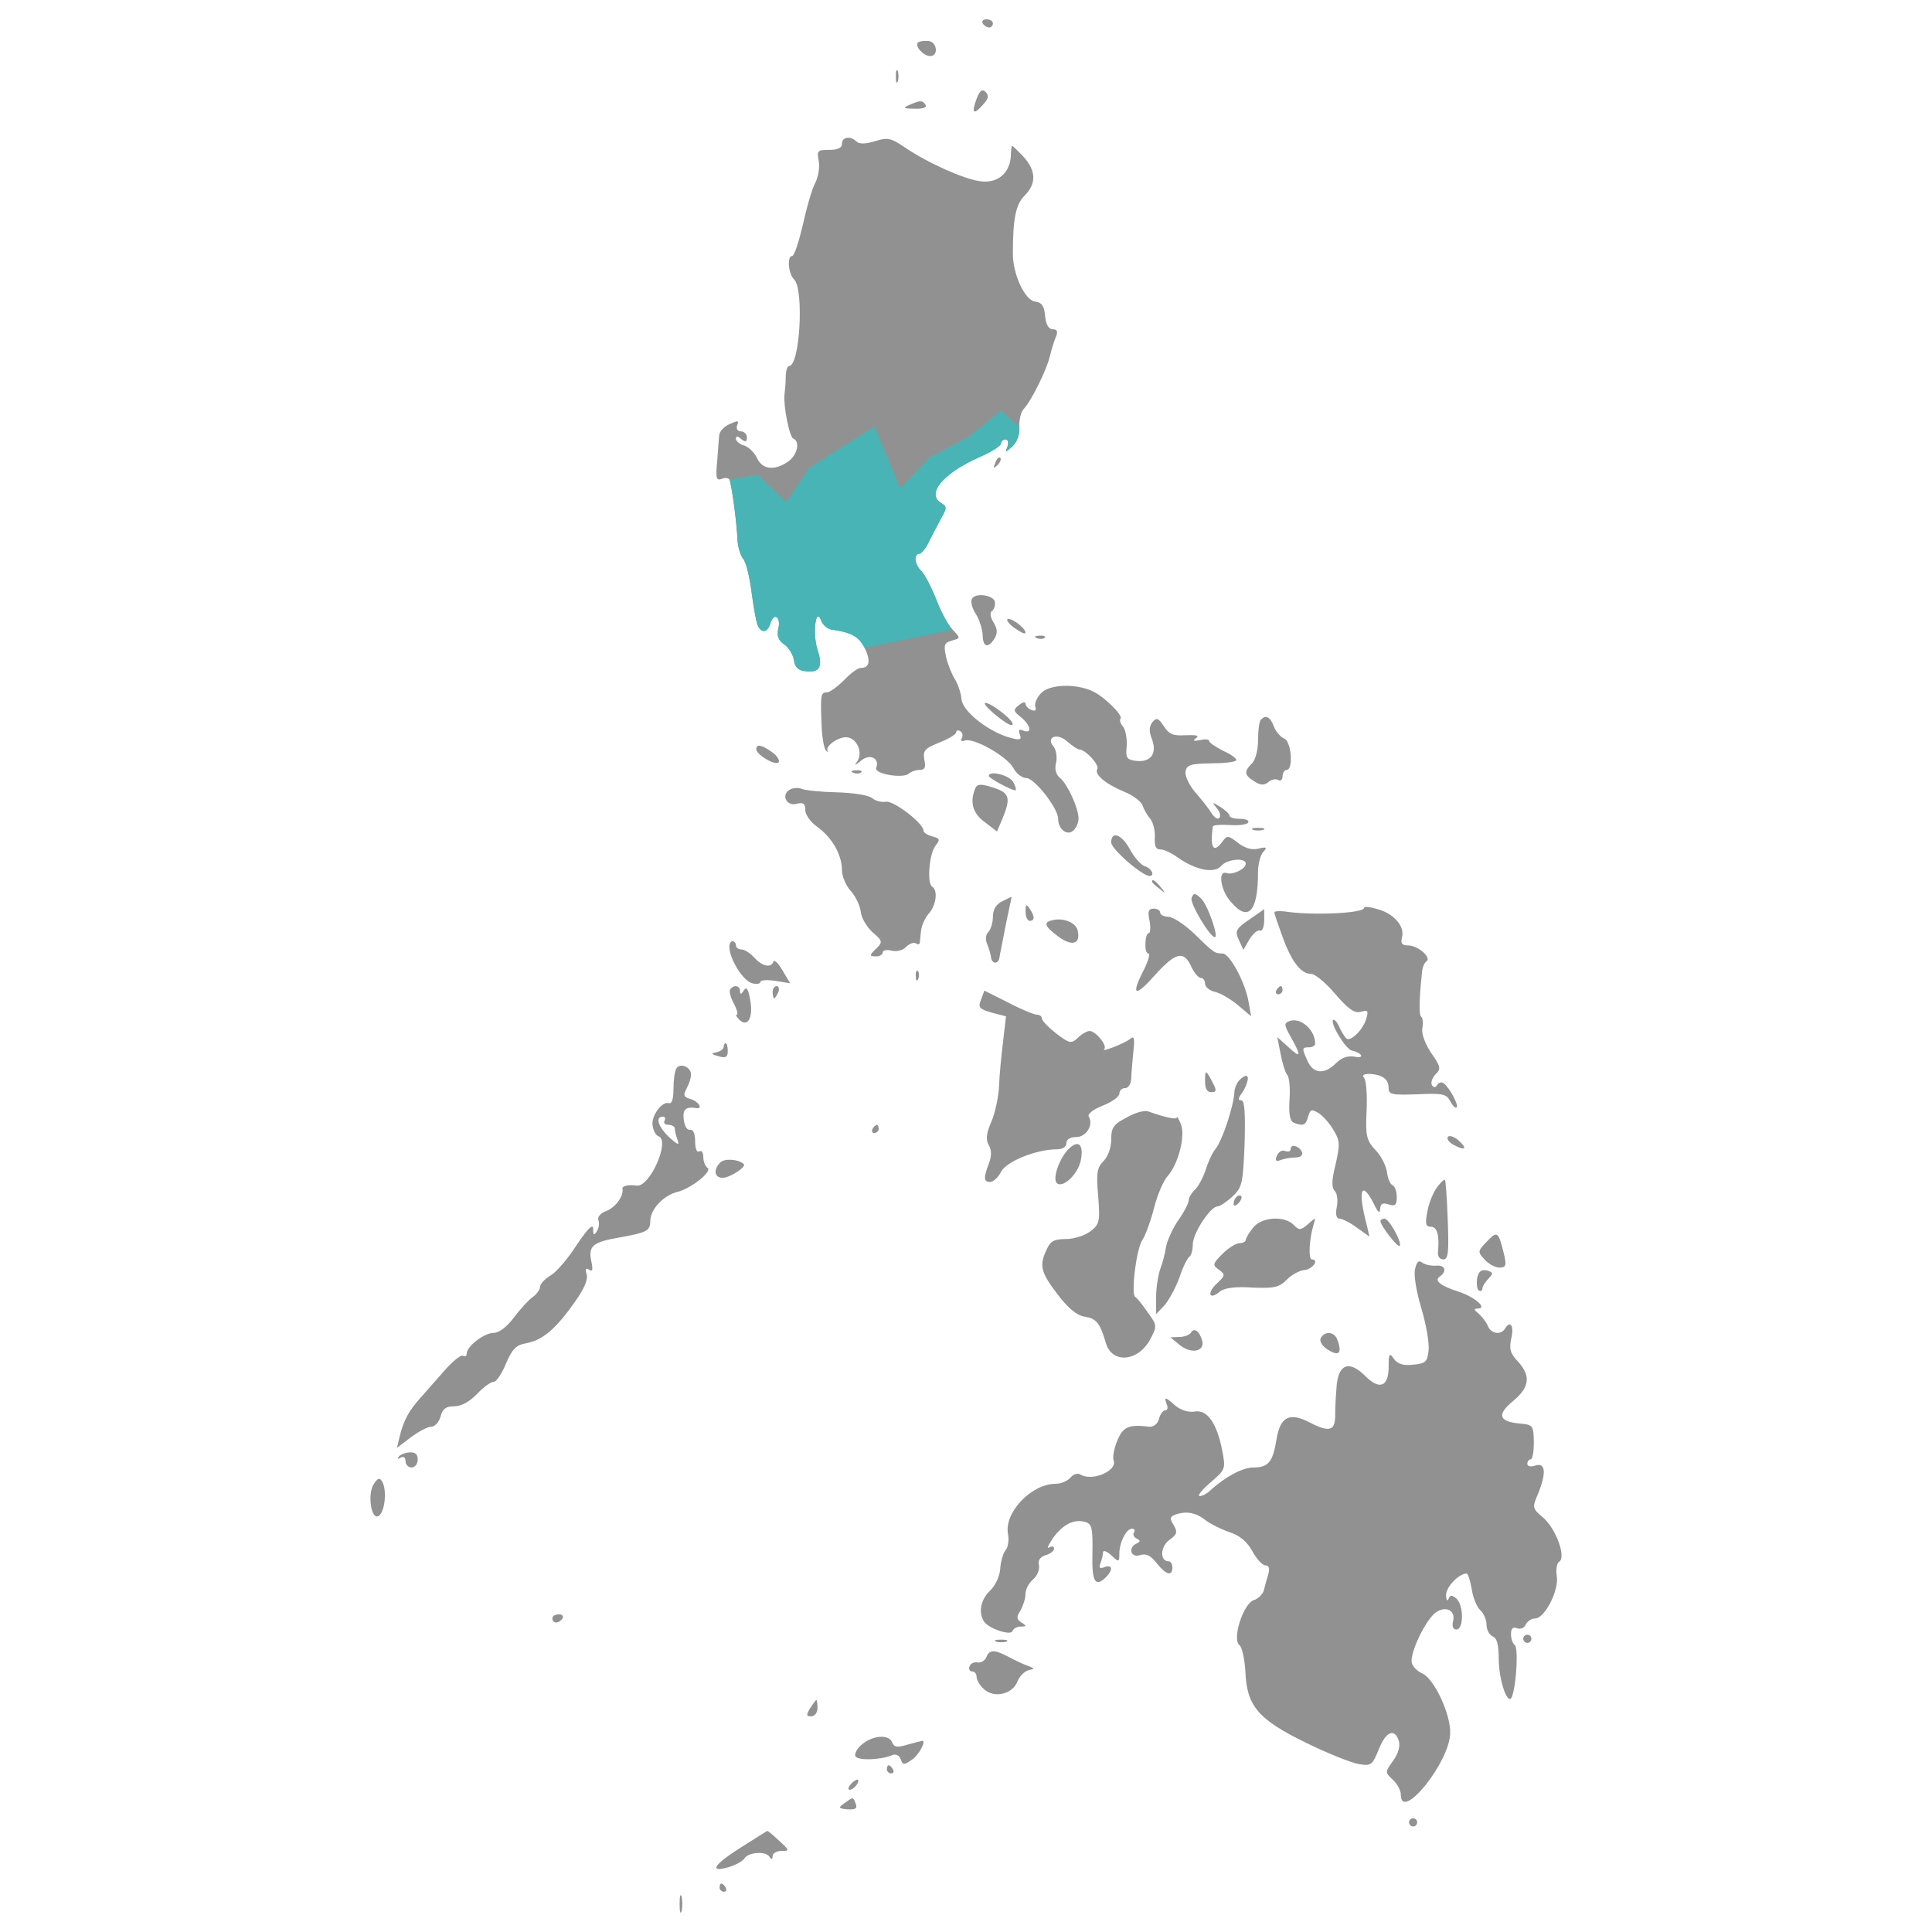 <svg xmlns="http://www.w3.org/2000/svg" width="7858" height="7858" viewBox="0 0 7858 7858" fill="none"><path d="M3996.97 95.161C4001.92 103.49 4013.55 111.741 4023.53 111.741C4031.86 111.741 4038.46 103.412 4038.46 95.161C4038.46 85.181 4026.83 78.58 4011.9 78.58C3998.62 78.58 3992.02 85.181 3996.97 95.161Z" fill="#919191"></path><path d="M3733.18 173.19C3719.9 188.12 3756.44 227.96 3782.92 227.96C3819.38 227.96 3811.13 168.24 3774.59 166.589C3758.09 164.861 3738.13 168.161 3733.18 173.19Z" fill="#919191"></path><path d="M3643.6 310.862C3643.6 334.122 3646.9 342.373 3651.93 330.743C3655.23 320.763 3655.23 300.882 3651.93 289.253C3646.9 279.352 3643.6 287.681 3643.6 310.862Z" fill="#919191"></path><path d="M3972.06 402.094C3950.53 460.165 3958.78 470.144 3996.97 427.004C4020.23 402.094 4023.53 388.814 4008.6 373.884C3995.32 360.604 3985.34 367.283 3972.06 402.094Z" fill="#919191"></path><path d="M3698.29 427.004C3670.08 438.634 3675.03 441.934 3719.82 441.934C3752.98 443.584 3771.29 436.983 3764.61 427.004C3753.06 407.123 3743.16 407.123 3698.29 427.004Z" fill="#919191"></path><path d="M3424.6 584.635C3424.6 601.215 3408.02 609.545 3373.13 609.545C3325.03 609.545 3321.66 612.845 3329.99 654.335C3334.94 679.245 3328.33 720.735 3315.05 745.567C3301.77 770.476 3280.24 846.778 3265.31 914.828C3248.73 984.528 3230.5 1040.95 3222.17 1040.95C3200.64 1040.95 3205.59 1113.95 3230.5 1137.21C3270.34 1178.7 3253.76 1488.93 3208.97 1488.93C3202.37 1488.93 3195.69 1508.81 3195.69 1533.72C3195.69 1560.28 3192.39 1591.79 3190.74 1605.07C3185.79 1649.87 3210.62 1779.29 3227.28 1784.24C3255.49 1795.87 3242.21 1852.29 3205.67 1877.2C3150.9 1915.39 3101.16 1910.36 3079.55 1863.92C3069.57 1842.31 3046.39 1819.13 3028.08 1812.45C3008.2 1807.5 2993.27 1794.22 2993.27 1784.24C2993.27 1772.61 2999.87 1772.61 3014.8 1785.89C3031.38 1799.17 3038.06 1797.52 3038.06 1779.29C3038.06 1766.01 3026.43 1754.38 3013.15 1754.38C2999.87 1754.38 2993.27 1744.4 2998.22 1729.47C3006.55 1709.59 3001.52 1709.59 2968.36 1724.52C2945.1 1734.5 2926.87 1754.38 2925.22 1769.31C2923.57 1784.24 2920.27 1832.33 2916.89 1877.12C2910.29 1943.52 2913.59 1955.07 2933.47 1948.47C2948.4 1941.79 2961.68 1943.52 2966.63 1950.12C2974.96 1963.4 2996.49 2124.33 2999.79 2195.68C3001.44 2225.54 3011.42 2258.7 3023.05 2273.63C3034.68 2286.91 3049.61 2349.93 3057.86 2414.68C3066.19 2479.43 3077.74 2539.16 3084.42 2549.06C3101 2577.27 3122.61 2570.67 3134.16 2534.13C3149.09 2487.69 3177.3 2510.87 3165.67 2557.39C3159.07 2585.6 3165.67 2603.83 3188.93 2620.41C3207.16 2632.04 3225.47 2661.9 3228.77 2683.43C3232.07 2711.64 3245.35 2726.57 3273.56 2729.87C3333.29 2738.12 3348.22 2713.29 3325.03 2641.94C3303.5 2577.27 3318.43 2464.43 3339.96 2524.15C3346.57 2542.38 3366.52 2558.96 3383.1 2560.69C3464.44 2572.32 3492.65 2588.9 3515.83 2633.69C3542.39 2686.81 3537.36 2716.67 3500.9 2716.67C3489.27 2716.67 3459.41 2738.2 3432.85 2766.41C3406.29 2792.97 3374.78 2816.15 3363.15 2816.15C3338.24 2816.15 3336.59 2826.13 3341.61 2948.87C3343.27 2998.69 3351.59 3045.13 3359.85 3053.38C3368.18 3060.06 3371.48 3060.06 3366.45 3055.03C3354.82 3036.8 3404.64 2998.61 3441.1 2998.61C3484.24 2998.61 3512.45 3061.63 3485.89 3098.17C3472.61 3114.75 3479.21 3113.1 3500.82 3094.87C3537.28 3063.36 3578.77 3083.24 3563.84 3123.08C3553.86 3147.99 3673.38 3167.87 3696.56 3146.34C3706.54 3138.01 3724.77 3131.41 3741.35 3131.41C3761.23 3131.41 3766.26 3121.43 3759.58 3089.92C3752.9 3053.38 3761.23 3043.48 3820.95 3020.22C3857.49 3005.29 3889 2987.06 3889 2978.73C3889 2970.4 3897.33 2968.75 3905.58 2973.78C3915.56 2980.38 3917.21 2992.01 3912.18 3001.99C3905.58 3011.97 3910.53 3016.92 3923.81 3011.97C3958.7 2998.69 4096.38 3076.72 4121.29 3123.16C4132.92 3146.42 4157.82 3164.65 4174.41 3164.65C4207.57 3164.65 4303.83 3287.39 4303.83 3330.53C4303.83 3373.67 4342.02 3401.89 4366.85 3376.98C4378.48 3365.35 4386.73 3343.81 4386.73 3328.88C4386.73 3287.39 4341.94 3189.48 4312.08 3164.65C4293.85 3149.72 4288.82 3128.11 4295.5 3101.63C4300.45 3080.02 4295.5 3050.16 4285.52 3036.88C4250.71 2997.04 4302.1 2978.81 4341.94 3017C4361.82 3033.58 4383.43 3048.51 4390.03 3048.51C4414.94 3048.51 4473.01 3111.53 4463.03 3128.11C4449.75 3149.72 4497.84 3189.48 4574.22 3220.99C4607.38 3234.27 4640.62 3259.18 4647.22 3275.76C4652.17 3292.34 4667.1 3317.25 4678.73 3330.53C4690.36 3345.46 4698.61 3378.63 4696.96 3405.19C4695.31 3440 4700.26 3454.93 4718.49 3454.93C4731.77 3453.28 4766.58 3469.86 4793.14 3489.74C4864.5 3539.48 4940.8 3554.41 4967.36 3521.25C4990.62 3494.69 5066.92 3486.44 5066.92 3513C5066.92 3534.53 5013.8 3559.44 4988.97 3551.19C4952.43 3537.91 4964.06 3620.89 5005.55 3667.33C5076.9 3751.96 5116.74 3708.82 5116.74 3547.89C5116.74 3514.73 5126.72 3476.54 5138.35 3464.91C5154.93 3446.68 5151.63 3443.3 5118.47 3451.63C5091.91 3458.31 5063.7 3449.98 5035.49 3428.37C4997.3 3398.51 4990.69 3396.86 4974.11 3420.04C4935.92 3473.16 4920.99 3451.55 4932.62 3361.97C4934.27 3355.37 4964.13 3353.64 5000.67 3355.37C5037.21 3358.67 5072.02 3353.72 5076.98 3345.39C5081.93 3337.06 5067 3330.46 5043.81 3330.46C5020.56 3330.46 5000.67 3325.51 5000.67 3317.18C5000.67 3310.5 4984.09 3295.57 4964.13 3282.36C4929.32 3260.76 4927.59 3260.76 4949.2 3287.32C4962.48 3302.25 4965.78 3320.48 4959.18 3327.16C4952.5 3333.83 4939.3 3325.51 4927.67 3307.27C4917.69 3290.69 4887.83 3252.5 4863 3224.29C4838.17 3196.08 4819.86 3157.89 4821.51 3139.66C4826.46 3111.45 4839.74 3106.5 4921.07 3104.85C4974.19 3104.85 5022.28 3099.9 5027.23 3093.22C5033.91 3088.27 5010.65 3069.96 4977.49 3055.03C4944.33 3038.45 4917.77 3020.22 4917.77 3013.54C4917.77 3006.86 4901.19 3005.21 4881.23 3010.24C4854.67 3015.19 4849.72 3013.54 4864.65 3001.91C4879.58 2991.93 4866.3 2988.63 4823.16 2990.28C4771.77 2993.58 4755.11 2986.98 4733.58 2953.74C4712.05 2920.58 4703.72 2917.28 4687.14 2937.16C4673.86 2955.39 4672.21 2973.7 4685.49 3006.86C4707.1 3064.93 4680.54 3101.47 4620.82 3094.79C4582.63 3089.84 4577.68 3083.16 4582.63 3033.42C4584.28 3003.56 4577.68 2967.02 4567.7 2955.47C4556.07 2942.19 4552.77 2927.26 4557.72 2922.31C4567.7 2910.68 4498 2839.33 4449.91 2814.5C4383.51 2779.69 4272.39 2781.34 4235.86 2817.8C4217.62 2836.03 4205.99 2862.59 4210.95 2874.22C4215.97 2889.15 4210.95 2894.1 4194.36 2887.5C4182.74 2882.55 4171.11 2870.92 4171.11 2862.59C4171.11 2852.61 4159.48 2855.99 4144.55 2867.54C4119.64 2887.42 4121.29 2892.45 4152.8 2917.28C4192.64 2950.44 4199.24 2985.33 4162.78 2972.05C4144.55 2963.72 4141.24 2968.75 4147.85 2986.98C4156.17 3010.24 4149.5 3011.89 4101.4 2998.61C4015.12 2972.05 3915.56 2892.45 3910.61 2844.28C3908.96 2821.02 3897.33 2784.56 3884.05 2762.95C3870.77 2741.34 3854.19 2699.93 3847.51 2670.07C3837.53 2621.9 3840.91 2613.65 3872.42 2605.32C3907.23 2595.34 3907.23 2595.34 3874.07 2560.53C3855.84 2542.3 3825.98 2485.88 3807.67 2437.79C3787.79 2388.05 3761.23 2336.58 3747.95 2323.3C3719.74 2296.74 3714.79 2251.95 3739.62 2251.95C3747.95 2251.95 3767.83 2227.04 3781.11 2197.18C3796.04 2168.96 3817.65 2125.82 3830.85 2102.56C3850.73 2067.75 3850.73 2059.42 3830.85 2047.79C3764.45 2011.25 3832.5 1926.7 3981.88 1860.3C4031.63 1838.77 4071.47 1813.86 4071.47 1803.88C4071.47 1795.55 4079.8 1787.3 4089.7 1787.3C4099.68 1787.3 4102.98 1798.93 4098.03 1815.51C4088.05 1842.07 4088.05 1842.07 4117.91 1815.51C4137.79 1797.28 4147.77 1767.42 4146.12 1735.83C4144.47 1707.62 4152.72 1676.11 4162.7 1664.48C4192.56 1634.62 4257.31 1505.2 4270.59 1447.13C4277.19 1418.92 4288.82 1384.11 4295.5 1367.53C4303.83 1347.65 4298.8 1339.32 4282.22 1339.32C4265.64 1339.32 4254.01 1321.09 4250.71 1284.55C4247.41 1244.71 4237.43 1229.78 4209.22 1226.48C4167.73 1219.8 4119.64 1115.29 4119.64 1032.38C4119.64 888.032 4131.27 831.612 4167.73 795.15C4215.9 747.06 4214.25 693.939 4162.78 637.519C4139.59 612.609 4117.99 592.728 4116.33 592.728C4114.68 592.728 4111.38 612.609 4111.38 635.869C4106.43 705.57 4056.61 747.06 3986.91 737.08C3920.51 728.751 3772.86 662.429 3679.98 599.329C3623.56 561.14 3610.28 557.839 3558.89 574.419C3520.7 586.049 3494.22 586.049 3484.24 576.07C3459.41 551.474 3424.6 556.425 3424.6 584.635Z" fill="#919191"></path><path d="M4048.44 1882.15C4038.46 1905.41 4040.11 1907.06 4056.77 1892.13C4068.4 1880.5 4073.35 1867.22 4068.4 1862.27C4063.37 1857.24 4053.39 1865.57 4048.44 1882.15Z" fill="#919191"></path><path d="M3952.18 2437.94C3947.23 2449.57 3955.48 2477.78 3970.41 2499.32C3983.69 2520.93 3995.32 2559.04 3996.97 2582.3C3996.97 2632.04 4018.5 2638.72 4045.06 2597.23C4058.34 2573.97 4056.69 2559.04 4041.76 2532.55C4028.48 2512.67 4025.18 2492.71 4033.43 2486.11C4041.76 2481.16 4048.36 2464.5 4046.71 2451.3C4046.79 2419.71 3962.16 2408.08 3952.18 2437.94Z" fill="#919191"></path><path d="M4121.44 2550.78C4144.7 2567.37 4164.58 2579 4169.53 2575.69C4179.51 2564.07 4124.74 2517.62 4101.48 2517.62C4089.93 2517.55 4098.18 2532.55 4121.44 2550.78Z" fill="#919191"></path><path d="M4217.63 2595.58C4229.26 2600.53 4244.19 2598.88 4249.14 2593.93C4255.82 2588.98 4245.84 2583.95 4227.53 2585.6C4209.37 2585.6 4204.35 2590.63 4217.63 2595.58Z" fill="#919191"></path><path d="M4005.3 2861.02C4005.3 2875.95 4094.88 2948.95 4113.11 2948.95C4131.34 2948.95 4104.78 2917.44 4055.04 2882.55C4026.83 2862.67 4005.3 2854.42 4005.3 2861.02Z" fill="#919191"></path><path d="M5128.52 2927.42C5121.85 2932.37 5116.89 2970.56 5116.89 3008.75C5116.89 3050.24 5106.92 3090.08 5091.98 3105.01C5058.82 3138.17 5060.47 3153.1 5101.96 3178.01C5126.87 3194.59 5141.8 3194.59 5158.39 3181.31C5171.67 3169.68 5189.9 3166.38 5199.88 3172.98C5208.2 3177.93 5216.46 3171.33 5216.46 3158.05C5216.46 3143.12 5224.79 3131.49 5233.04 3131.49C5261.25 3131.49 5252.92 3015.35 5223.06 3003.72C5209.78 2998.77 5189.9 2977.16 5181.57 2955.63C5166.71 2915.79 5148.48 2905.81 5128.52 2927.42Z" fill="#919191"></path><path d="M3076.09 3046.86C3076.09 3070.12 3155.7 3116.56 3167.33 3099.98C3172.28 3091.65 3159 3071.77 3139.11 3058.49C3097.7 3028.63 3076.09 3025.33 3076.09 3046.86Z" fill="#919191"></path><path d="M3471.04 3143.12C3482.67 3148.07 3497.6 3146.42 3502.55 3141.47C3509.15 3136.52 3499.25 3131.49 3480.94 3133.14C3462.71 3133.14 3457.76 3138.09 3471.04 3143.12Z" fill="#919191"></path><path d="M4021.88 3156.4C4021.88 3164.73 4113.11 3214.47 4129.69 3214.47C4134.64 3214.47 4131.34 3199.54 4121.36 3181.31C4106.51 3153.02 4021.88 3131.49 4021.88 3156.4Z" fill="#919191"></path><path d="M3965.46 3209.44C3943.85 3264.21 3957.13 3309 4005.3 3343.81L4055.04 3382L4074.92 3335.56C4114.76 3239.3 4108.08 3222.72 4021.8 3197.89C3985.34 3187.91 3972.06 3189.56 3965.46 3209.44Z" fill="#919191"></path><path d="M3210.54 3212.82C3175.73 3234.43 3200.56 3280.87 3240.4 3269.24C3266.96 3262.64 3275.22 3267.59 3275.22 3294.15C3275.22 3314.03 3296.75 3343.89 3324.96 3363.85C3384.68 3406.99 3424.52 3476.69 3424.52 3539.71C3424.52 3564.62 3441.1 3602.74 3459.33 3622.7C3479.21 3644.23 3497.52 3682.42 3500.82 3707.33C3502.47 3732.24 3525.73 3770.35 3548.91 3791.96C3588.75 3825.12 3590.4 3831.8 3567.14 3854.98C3533.98 3886.49 3533.98 3889.79 3565.49 3889.79C3578.77 3889.79 3590.4 3881.46 3590.4 3873.21C3590.4 3864.96 3606.98 3861.58 3625.21 3866.53C3645.09 3871.48 3671.65 3866.53 3684.93 3851.6C3698.21 3838.32 3716.44 3831.72 3724.77 3836.67C3733.1 3843.27 3739.7 3841.62 3741.35 3833.37C3741.35 3826.77 3744.65 3803.51 3746.3 3783.63C3749.6 3762.1 3762.88 3732.24 3777.81 3715.58C3807.67 3682.42 3816 3620.97 3791.09 3606.04C3769.48 3591.11 3779.46 3470.01 3806.02 3438.43C3824.25 3415.17 3822.6 3410.21 3792.74 3401.89C3772.86 3396.93 3756.2 3386.96 3756.2 3378.63C3756.2 3348.77 3635.11 3255.81 3603.52 3260.83C3585.29 3264.13 3560.38 3257.53 3547.1 3245.9C3532.17 3234.27 3469.15 3224.29 3402.75 3222.64C3336.35 3220.99 3271.68 3214.31 3258.4 3207.71C3245.36 3202.84 3223.82 3204.49 3210.54 3212.82Z" fill="#919191"></path><path d="M5097.01 3375.4C5106.99 3378.7 5126.87 3378.7 5138.5 3375.4C5148.48 3370.45 5140.15 3367.07 5116.89 3367.07C5093.71 3367.07 5085.38 3370.37 5097.01 3375.4Z" fill="#919191"></path><path d="M4519.61 3426.79C4519.61 3453.35 4645.73 3562.82 4675.59 3562.82C4698.85 3562.82 4683.92 3531.31 4655.71 3522.98C4640.78 3518.03 4612.57 3486.44 4595.99 3454.93C4562.75 3393.63 4519.61 3377.05 4519.61 3426.79Z" fill="#919191"></path><path d="M4685.57 3586.08C4685.57 3589.38 4698.85 3602.66 4715.43 3614.29C4740.34 3635.82 4741.99 3634.17 4720.38 3607.69C4698.85 3581.13 4685.57 3572.8 4685.57 3586.08Z" fill="#919191"></path><path d="M4846.5 3652.48C4838.17 3672.36 4921.15 3811.76 4941.11 3811.76C4957.69 3811.76 4911.25 3677.39 4884.69 3654.13C4859.78 3630.87 4854.75 3630.87 4846.5 3652.48Z" fill="#919191"></path><path d="M4076.65 3665.76C4051.74 3677.39 4038.46 3698.92 4038.46 3728.78C4038.46 3752.04 4030.13 3780.25 4020.23 3790.15C4008.6 3801.78 4006.95 3821.66 4015.28 3839.89C4021.88 3856.47 4028.56 3879.73 4030.21 3889.63C4031.86 3921.14 4060.07 3924.44 4065.1 3894.58C4066.75 3881.3 4080.03 3819.93 4091.66 3756.91C4104.94 3695.54 4114.92 3645.72 4114.92 3647.37C4113.11 3647.53 4096.53 3655.78 4076.65 3665.76Z" fill="#919191"></path><path d="M4171.18 3707.25C4171.18 3728.78 4179.51 3745.44 4187.76 3745.44C4209.37 3745.44 4209.37 3727.21 4187.76 3695.7C4174.56 3675.66 4171.18 3677.39 4171.18 3707.25Z" fill="#919191"></path><path d="M5548.3 3692.32C5548.3 3713.93 5350.83 3723.83 5237.99 3708.9C5208.13 3703.95 5183.22 3705.6 5183.22 3710.55C5183.22 3717.15 5198.15 3760.29 5216.38 3810.11C5252.92 3911.32 5291.03 3961.06 5332.52 3961.06C5349.1 3961.06 5392.24 3997.6 5430.43 4042.39C5483.47 4103.76 5508.38 4121.99 5533.29 4115.39C5564.8 4107.06 5566.45 4110.44 5556.55 4145.25C5544.92 4183.44 5505.16 4226.58 5481.9 4226.58C5475.22 4226.58 5462.02 4206.7 5450.39 4183.44C5440.41 4158.53 5427.21 4143.6 5422.18 4148.55C5408.9 4161.83 5473.57 4267.99 5498.48 4273.02C5541.62 4283 5551.6 4306.18 5510.11 4297.93C5481.9 4292.98 5456.99 4301.23 5433.81 4324.49C5387.37 4370.93 5342.58 4367.63 5319.32 4317.81C5294.41 4263.04 5294.41 4259.74 5324.27 4259.74C5337.55 4259.74 5349.18 4253.06 5349.18 4244.81C5349.18 4188.39 5289.46 4135.35 5243.02 4153.58C5221.49 4161.91 5223.14 4170.16 5251.35 4219.98C5294.49 4297.93 5291.19 4306.26 5239.72 4258.17L5194.93 4218.33L5208.21 4284.73C5214.81 4321.27 5226.44 4359.38 5234.77 4371.01C5244.75 4380.99 5248.05 4427.43 5244.74 4473.87C5241.44 4533.59 5246.4 4560.15 5262.98 4566.75C5301.17 4581.68 5311.07 4576.73 5321.05 4540.19C5329.38 4511.98 5334.33 4510.33 5362.54 4526.91C5380.77 4538.54 5408.98 4570.06 5423.91 4596.62C5450.47 4639.76 5450.47 4654.69 5432.24 4736.02C5415.66 4800.69 5415.66 4830.63 5428.94 4843.91C5438.92 4853.89 5442.22 4883.75 5437.27 4908.58C5430.67 4940.09 5435.62 4956.67 5448.9 4956.67C5458.88 4956.67 5492.04 4973.25 5518.6 4993.21L5569.99 5029.75L5558.36 4980.01C5521.9 4842.26 5536.83 4797.47 5586.57 4893.73C5603.15 4930.27 5613.13 4938.52 5613.13 4918.64C5614.78 4895.38 5623.11 4890.43 5647.94 4898.76C5674.5 4907.08 5681.1 4902.06 5681.1 4868.89C5681.1 4845.64 5672.77 4824.1 5664.52 4820.8C5654.54 4817.5 5644.64 4794.24 5641.26 4767.68C5637.96 4742.77 5618 4701.28 5594.82 4678.1C5558.28 4638.26 5553.33 4621.68 5558.28 4518.82C5561.58 4454.15 5556.63 4394.35 5548.3 4384.45C5538.32 4372.82 5546.65 4367.87 5571.56 4367.87C5622.95 4371.17 5647.86 4389.4 5647.86 4424.29C5647.86 4452.5 5661.14 4454.15 5764 4450.85C5866.86 4445.9 5883.44 4449.2 5898.37 4479.06C5908.35 4497.29 5919.98 4508.92 5924.93 4503.97C5933.26 4493.99 5895.07 4422.64 5871.81 4406.06C5863.48 4399.46 5851.93 4402.76 5845.25 4412.74C5838.57 4424.37 5830.32 4424.37 5823.64 4412.74C5818.69 4402.76 5825.29 4384.53 5838.57 4369.6C5861.83 4348.07 5860.18 4338.09 5820.34 4281.67C5795.43 4243.48 5780.5 4203.72 5785.45 4180.46C5788.75 4160.57 5787.1 4140.62 5780.5 4135.66C5770.52 4128.99 5772.17 4064.31 5783.8 3953.12C5785.45 3934.89 5793.78 3914.93 5802.03 3909.98C5823.64 3895.05 5767.22 3845.31 5727.38 3845.31C5702.47 3845.31 5695.87 3836.98 5702.47 3812.15C5714.1 3767.36 5669.31 3715.89 5602.91 3697.66C5573.21 3689.02 5548.3 3685.64 5548.3 3692.32Z" fill="#919191"></path><path d="M4675.59 3745.36C4680.62 3771.92 4678.89 3795.1 4672.29 3795.1C4665.61 3795.1 4659.01 3813.33 4659.01 3836.59C4657.36 3859.85 4662.31 3878.08 4670.64 3878.08C4678.97 3878.08 4670.64 3907.94 4652.41 3944.48C4597.64 4050.64 4615.87 4058.97 4698.85 3964.36C4785.13 3869.75 4816.64 3864.8 4848.15 3937.8C4859.78 3959.41 4874.71 3977.64 4884.69 3977.64C4893.02 3977.64 4901.27 3987.62 4901.27 4000.9C4901.27 4014.18 4919.5 4029.11 4941.11 4034.06C4964.37 4039.01 5005.78 4063.92 5035.64 4088.83L5088.76 4133.62L5077.13 4068.87C5062.2 3990.92 5000.83 3878.08 4972.62 3878.08C4941.11 3878.08 4937.81 3876.43 4858.13 3798.48C4818.29 3760.29 4770.2 3728.78 4751.97 3728.78C4733.74 3728.78 4718.81 3720.53 4718.81 3712.2C4718.81 3702.22 4707.18 3695.62 4692.25 3695.62C4670.64 3695.62 4667.26 3707.25 4675.59 3745.36Z" fill="#919191"></path><path d="M5080.43 3740.41C5025.66 3778.6 5022.36 3786.85 5038.94 3823.39L5057.18 3863.23L5082.08 3820.09C5097.02 3796.83 5115.25 3780.25 5125.23 3785.28C5133.55 3788.58 5141.81 3770.35 5141.81 3743.79C5141.81 3717.23 5141.81 3695.7 5141.81 3697.35C5141.81 3698.92 5113.6 3717.15 5080.43 3740.41Z" fill="#919191"></path><path d="M4284.02 3742.06C4240.88 3750.39 4247.56 3766.97 4305.63 3810.11C4360.33 3849.95 4395.21 3839.97 4383.59 3786.85C4378.56 3753.69 4327.16 3732.08 4284.02 3742.06Z" fill="#919191"></path><path d="M2966.63 3856.55C2971.58 3907.94 3023.05 3989.27 3059.51 3999.25C3077.74 4004.2 3092.67 4000.9 3092.67 3994.3C3092.67 3986.05 3119.23 3984.32 3152.39 3989.35L3213.77 3999.25L3182.25 3946.13C3165.67 3917.92 3149.09 3901.34 3145.79 3911.32C3135.81 3937.88 3101 3931.2 3067.84 3894.74C3051.26 3876.51 3028 3861.58 3014.72 3861.58C3003.09 3861.58 2993.19 3853.33 2993.19 3845C2993.19 3835.02 2986.59 3828.42 2978.26 3828.42C2971.58 3828.34 2964.98 3841.62 2966.63 3856.55Z" fill="#919191"></path><path d="M3724.85 3971.04C3724.85 3989.27 3729.8 3994.3 3734.83 3981.02C3739.78 3969.39 3738.13 3954.46 3733.18 3949.51C3728.23 3942.83 3723.2 3952.81 3724.85 3971.04Z" fill="#919191"></path><path d="M2969.93 4024.16C2964.98 4032.49 2971.58 4057.32 2984.86 4082.23C2998.14 4107.14 3003.09 4127.02 2996.49 4127.02C2991.54 4127.02 2994.84 4135.35 3006.47 4146.9C3041.28 4181.71 3064.54 4138.65 3051.26 4067.3C3042.93 4020.86 3036.33 4010.88 3024.7 4029.11C3014.72 4045.69 3009.77 4045.69 3009.77 4030.76C3009.77 4007.5 2983.21 4004.2 2969.93 4024.16Z" fill="#919191"></path><path d="M3142.49 4035.71C3142.49 4048.99 3145.79 4060.62 3149.09 4060.62C3152.4 4060.62 3159.07 4048.99 3165.68 4035.71C3170.63 4022.43 3167.33 4010.8 3159.07 4010.8C3149.17 4010.88 3142.49 4022.51 3142.49 4035.71Z" fill="#919191"></path><path d="M5191.62 4027.46C5186.67 4035.71 5189.97 4044.04 5198.3 4044.04C5208.28 4044.04 5216.53 4035.71 5216.53 4027.46C5216.53 4017.48 5213.23 4010.88 5209.85 4010.88C5204.9 4010.88 5196.57 4017.48 5191.62 4027.46Z" fill="#919191"></path><path d="M3990.37 4065.57C3977.09 4097.08 3982.04 4103.76 4033.51 4118.69L4091.58 4133.62L4079.95 4234.83C4073.35 4289.6 4065.02 4370.85 4063.37 4417.37C4061.72 4462.16 4046.79 4528.56 4031.86 4563.38C4011.98 4608.17 4008.6 4634.73 4021.88 4657.99C4033.51 4677.87 4033.51 4702.78 4021.88 4732.64C4000.35 4790.71 4000.35 4807.29 4026.83 4807.29C4040.11 4807.29 4059.99 4789.06 4071.62 4765.8C4094.88 4722.66 4215.98 4674.57 4298.96 4674.57C4322.22 4674.57 4337.15 4664.59 4337.15 4649.66C4337.15 4634.73 4352.08 4624.75 4376.99 4624.75C4418.48 4624.75 4448.34 4575.01 4428.46 4541.77C4421.86 4531.79 4446.69 4511.91 4484.88 4496.98C4523.07 4482.05 4552.93 4460.44 4552.93 4447.23C4552.93 4435.6 4562.91 4425.63 4576.19 4425.63C4589.47 4425.63 4599.45 4409.04 4601.1 4387.44C4601.1 4367.55 4606.05 4319.38 4609.35 4279.62C4616.03 4223.2 4612.73 4211.57 4597.72 4224.85C4572.81 4244.73 4473.25 4282.92 4491.56 4266.34C4504.84 4253.06 4456.74 4193.34 4431.83 4193.34C4421.86 4193.34 4400.32 4204.97 4385.32 4219.9C4357.11 4246.46 4350.5 4244.81 4295.73 4203.32C4264.22 4178.41 4237.66 4151.93 4237.66 4141.95C4237.66 4133.62 4227.68 4127.02 4217.78 4127.02C4206.15 4127.02 4153.03 4105.41 4099.99 4077.28L4003.65 4029.11L3990.37 4065.57Z" fill="#919191"></path><path d="M2943.37 4258.09C2943.37 4266.42 2930.09 4276.32 2915.16 4279.7C2890.25 4284.65 2891.9 4288.03 2923.49 4296.28C2951.7 4304.61 2960.03 4299.58 2960.03 4274.75C2960.03 4258.17 2956.73 4243.24 2951.7 4243.24C2946.75 4243.16 2943.37 4249.76 2943.37 4258.09Z" fill="#919191"></path><path d="M2750.93 4346.02C2744.33 4356 2739.3 4392.46 2739.3 4429C2739.3 4468.84 2732.62 4490.38 2721.07 4487.07C2692.86 4477.1 2646.42 4540.2 2654.67 4579.96C2657.97 4599.84 2667.95 4618.15 2677.93 4621.45C2727.67 4638.03 2643.12 4828.82 2590 4822.22C2553.46 4817.19 2528.63 4823.87 2531.93 4835.5C2536.88 4865.36 2503.72 4910.15 2467.18 4925.08C2442.27 4933.41 2428.99 4949.99 2434.02 4963.27C2438.97 4974.9 2435.67 4994.78 2427.42 5008.06C2415.79 5026.29 2412.48 5024.64 2412.48 4998.08C2412.48 4974.82 2390.95 4996.43 2346.08 5062.83C2311.27 5117.6 2263.1 5174.02 2239.92 5187.3C2215.01 5202.23 2196.78 5222.11 2196.78 5233.74C2196.78 5243.72 2183.5 5263.6 2166.92 5275.23C2150.34 5286.86 2115.45 5324.97 2090.62 5358.21C2060.76 5398.05 2029.25 5421.23 2007.64 5421.23C1969.45 5421.23 1898.1 5476 1898.1 5505.86C1898.1 5515.84 1891.5 5519.14 1883.17 5514.19C1874.84 5509.24 1841.68 5535.8 1806.87 5575.57C1773.71 5613.75 1728.92 5663.5 1708.96 5686.76C1664.17 5736.5 1640.91 5777.99 1625.98 5841.09L1614.35 5889.18L1670.77 5846.04C1702.28 5822.78 1738.82 5802.9 1753.75 5802.9C1768.68 5802.9 1785.26 5784.67 1791.94 5761.41C1800.27 5729.9 1813.47 5719.92 1846.71 5719.92C1874.92 5719.92 1909.73 5701.69 1939.59 5670.18C1966.15 5641.97 1996.01 5620.43 2007.64 5620.43C2019.27 5620.43 2040.8 5587.27 2057.38 5547.43C2083.94 5486.06 2097.22 5471.13 2142.01 5462.8C2206.68 5451.17 2261.45 5404.73 2339.48 5293.54C2375.95 5242.15 2392.6 5203.96 2385.92 5182.35C2379.32 5160.82 2382.62 5155.79 2395.9 5164.12C2410.83 5174.1 2412.48 5164.12 2404.23 5125.93C2392.6 5067.86 2412.56 5051.28 2520.38 5032.97C2629.92 5013.09 2644.85 5006.41 2644.85 4966.57C2644.85 4918.48 2699.62 4860.41 2757.69 4847.13C2814.11 4832.2 2900.39 4762.5 2877.13 4749.22C2868.8 4744.27 2860.55 4724.31 2860.55 4706.08C2860.55 4687.85 2853.95 4677.87 2843.97 4682.82C2833.99 4689.5 2827.39 4671.19 2827.39 4642.98C2827.39 4609.82 2819.06 4593.24 2807.51 4594.89C2794.23 4598.19 2784.25 4579.96 2780.95 4553.4C2776 4511.91 2789.28 4500.28 2832.34 4506.96C2860.55 4511.91 2840.67 4478.75 2809.08 4470.42C2780.87 4462.09 2777.57 4455.49 2792.5 4427.28C2802.48 4409.04 2810.73 4384.14 2810.73 4370.86C2810.65 4339.34 2765.86 4321.11 2750.93 4346.02ZM2702.84 4558.35C2697.89 4566.68 2704.49 4574.93 2717.77 4574.93C2732.7 4574.93 2744.33 4581.53 2744.33 4589.86C2744.33 4598.19 2749.28 4619.72 2755.96 4636.3C2764.29 4659.56 2757.61 4657.83 2722.8 4626.32C2678.01 4584.83 2663.08 4541.69 2696.24 4541.69C2704.49 4541.77 2707.79 4548.45 2702.84 4558.35Z" fill="#919191"></path><path d="M4901.27 4397.42C4901.27 4427.28 4909.52 4442.21 4926.18 4442.21C4947.71 4442.21 4949.44 4435.53 4932.78 4404.02C4904.57 4349.32 4901.27 4349.32 4901.27 4397.42Z" fill="#919191"></path><path d="M5038.94 4395.77C5028.96 4407.4 5020.71 4428.93 5020.71 4442.21C5017.41 4500.28 4970.97 4641.33 4942.76 4674.49C4931.13 4687.77 4912.9 4727.61 4902.92 4760.77C4891.29 4793.93 4871.41 4830.47 4858.13 4840.45C4846.5 4852.08 4834.87 4870.31 4834.87 4881.94C4834.87 4893.57 4814.99 4931.68 4790.08 4966.57C4766.82 5001.46 4745.29 5051.2 4741.99 5074.38C4738.69 5097.64 4728.71 5137.4 4718.73 5162.31C4710.4 5187.22 4702.15 5238.61 4702.15 5276.8V5344.85L4737.04 5308.31C4755.27 5286.78 4781.83 5236.96 4796.76 5197.12C4810.04 5155.63 4828.27 5119.17 4836.6 5112.49C4844.93 5107.46 4851.53 5084.28 4851.53 5061.02C4851.53 5016.23 4922.88 4906.69 4952.74 4906.69C4961.07 4906.69 4989.28 4888.46 5012.46 4866.85C5052.3 4828.66 5055.6 4815.38 5062.2 4651.15C5065.5 4528.41 5062.2 4475.29 5048.92 4475.29C5035.64 4475.29 5035.64 4468.69 5045.62 4453.76C5070.53 4422.25 5083.81 4375.81 5068.88 4375.81C5060.55 4375.88 5047.27 4385.79 5038.94 4395.77Z" fill="#919191"></path><path d="M4582.71 4545.15C4527.94 4573.36 4519.69 4586.64 4519.69 4634.73C4519.69 4667.89 4506.41 4704.43 4488.18 4722.66C4461.62 4749.22 4458.32 4770.75 4466.57 4865.36C4474.82 4969.87 4471.52 4979.85 4435.06 5008.06C4413.53 5024.64 4368.66 5039.57 4335.5 5039.57C4287.41 5039.57 4272.48 5047.9 4257.54 5081.06C4226.03 5147.46 4232.63 5173.94 4300.69 5263.6C4343.83 5320.02 4378.64 5349.88 4410.15 5354.83C4459.89 5363.16 4473.25 5379.74 4498.08 5462.65C4522.99 5547.28 4627.5 5538.95 4677.24 5449.37C4707.1 5392.95 4707.1 5391.29 4667.26 5336.52C4645.73 5305.01 4624.12 5278.45 4617.52 5275.15C4599.29 5266.82 4620.9 5082.71 4645.73 5044.52C4659.01 5024.64 4680.54 4964.92 4693.82 4913.45C4707.1 4860.33 4732.01 4802.26 4748.59 4784.03C4793.38 4734.29 4821.59 4619.8 4803.36 4573.36C4795.03 4551.75 4786.78 4538.47 4786.78 4545.15C4785.13 4555.13 4740.34 4545.15 4668.99 4520.24C4655.71 4515.29 4615.87 4525.19 4582.71 4545.15Z" fill="#919191"></path><path d="M3548.99 4591.59C3544.04 4599.92 3547.34 4608.17 3555.59 4608.17C3565.57 4608.17 3573.82 4599.84 3573.82 4591.59C3573.82 4581.61 3570.52 4575.01 3567.22 4575.01C3562.27 4575.01 3553.94 4581.61 3548.99 4591.59Z" fill="#919191"></path><path d="M5888.47 4624.75C5883.52 4633.08 5895.15 4648.01 5915.03 4657.91C5961.47 4682.82 5969.8 4671.19 5929.96 4636.38C5911.65 4621.45 5893.42 4616.5 5888.47 4624.75Z" fill="#919191"></path><path d="M4342.1 4677.87C4303.91 4721.01 4279.07 4800.61 4300.61 4813.89C4327.17 4830.47 4383.59 4774.05 4395.22 4722.66C4410.15 4652.96 4385.24 4631.43 4342.1 4677.87Z" fill="#919191"></path><path d="M5249.7 4672.92C5249.7 4682.9 5239.72 4686.2 5226.44 4681.25C5214.81 4676.3 5199.88 4684.55 5193.27 4701.13C5184.95 4721.01 5189.97 4726.04 5209.86 4717.71C5223.14 4712.76 5251.35 4707.73 5269.58 4707.73C5287.81 4707.73 5299.44 4699.4 5296.14 4687.77C5287.81 4662.94 5249.7 4649.66 5249.7 4672.92Z" fill="#919191"></path><path d="M2930.09 4727.61C2900.23 4757.47 2905.18 4790.63 2940.07 4790.63C2969.93 4788.98 3037.98 4745.84 3024.7 4734.21C3003.09 4714.33 2946.75 4711.03 2930.09 4727.61Z" fill="#919191"></path><path d="M5843.68 4830.47C5828.75 4852 5810.52 4895.14 5805.49 4928.38C5795.51 4978.12 5798.81 4989.75 5820.42 4989.75C5845.33 4989.75 5855.23 5024.56 5848.63 5092.61C5846.98 5109.19 5855.31 5122.47 5870.24 5122.47C5890.12 5122.47 5893.5 5095.91 5888.47 4963.19C5885.17 4875.26 5880.14 4800.61 5876.84 4798.96C5873.54 4795.66 5858.61 4810.59 5843.68 4830.47Z" fill="#919191"></path><path d="M5028.96 4868.66C5022.36 4873.61 5017.33 4886.89 5017.33 4896.87C5017.33 4906.85 5025.66 4905.2 5037.29 4893.57C5047.27 4883.59 5052.22 4870.31 5048.92 4865.36C5043.89 4860.33 5033.99 4861.98 5028.96 4868.66Z" fill="#919191"></path><path d="M5097.01 4993.13C5080.43 5013.01 5067.15 5036.27 5067.15 5042.87C5067.15 5049.47 5055.52 5056.15 5042.24 5056.15C5027.31 5056.15 4995.8 5076.11 4972.54 5099.29C4931.05 5140.78 4931.05 5145.73 4957.61 5164.04C4984.17 5183.92 4984.17 5187.3 4949.28 5220.46C4907.79 5258.65 4917.77 5290.16 4960.91 5253.62C4979.14 5238.69 5022.28 5232.01 5093.64 5237.04C5183.22 5240.34 5201.45 5237.04 5234.69 5203.88C5254.57 5184 5286.16 5167.34 5304.39 5165.69C5337.55 5164.04 5367.41 5122.55 5335.9 5122.55C5320.97 5122.55 5324.27 5042.95 5342.5 4981.5C5352.48 4949.99 5352.48 4949.99 5320.97 4978.2C5289.46 5004.76 5284.43 5004.76 5261.25 4981.5C5223.14 4943.31 5130.17 4949.91 5097.01 4993.13Z" fill="#919191"></path><path d="M5614.7 4966.57C5614.7 4984.8 5684.4 5074.38 5692.65 5067.78C5704.28 5054.5 5649.51 4956.59 5631.28 4956.59C5621.3 4956.59 5614.7 4961.54 5614.7 4966.57Z" fill="#919191"></path><path d="M6047.75 5049.47C6009.56 5089.31 6009.56 5090.96 6037.77 5122.47C6054.35 5140.7 6080.91 5155.63 6099.15 5155.63C6124.06 5155.63 6127.36 5147.3 6119.1 5109.19C6094.19 5006.33 6090.89 5004.68 6047.75 5049.47Z" fill="#919191"></path><path d="M5755.75 5160.66C5749.07 5183.92 5760.7 5253.62 5780.66 5319.94C5800.62 5386.34 5813.82 5462.65 5810.52 5492.51C5805.57 5538.95 5798.89 5545.63 5747.5 5550.58C5707.66 5555.53 5684.48 5547.28 5669.55 5527.32C5651.32 5500.76 5648.02 5504.06 5648.02 5558.83C5648.02 5640.16 5611.48 5655.09 5553.41 5597.02C5490.39 5534 5447.24 5545.63 5437.26 5628.53C5433.96 5665.07 5430.66 5718.11 5430.66 5747.97C5432.31 5819.32 5410.7 5827.57 5331.1 5787.81C5244.82 5741.37 5206.63 5761.25 5191.7 5855.86C5176.77 5947.09 5158.54 5968.7 5097.09 5968.7C5053.95 5968.7 4982.6 6006.89 4921.23 6063.31C4909.6 6074.94 4889.72 6084.84 4879.74 6084.84C4868.11 6084.84 4888.07 6059.93 4922.88 6030.07C4984.25 5976.95 4985.9 5975.3 4970.97 5899C4949.36 5787.81 4909.6 5731.39 4858.13 5741.37C4833.22 5744.67 4805.01 5736.42 4781.83 5718.19C4738.69 5680 4733.74 5680 4745.37 5711.51C4751.97 5724.79 4748.67 5736.42 4738.69 5736.42C4730.36 5736.42 4718.81 5751.35 4713.78 5771.23C4708.75 5791.11 4692.17 5804.39 4673.94 5802.74C4590.96 5792.76 4567.78 5802.74 4544.52 5859.16C4531.24 5890.67 4524.56 5927.21 4529.59 5940.41C4544.52 5983.55 4440.01 6026.69 4393.49 5996.83C4381.86 5990.15 4365.28 5996.83 4353.65 6010.11C4342.02 6023.39 4315.46 6035.02 4293.93 6035.02C4194.36 6035.02 4083.25 6152.81 4099.83 6239.09C4104.78 6264 4099.83 6293.86 4089.85 6305.49C4079.87 6317.12 4069.97 6351.94 4068.24 6380.15C4066.59 6410.01 4048.36 6449.85 4026.75 6469.73C3988.56 6506.27 3978.66 6557.66 4001.84 6594.2C4020.07 6624.06 4111.38 6653.92 4117.99 6634.04C4121.29 6624.06 4136.22 6615.81 4151.15 6615.81C4176.06 6615.81 4176.06 6612.51 4154.45 6599.23C4134.57 6585.95 4132.84 6577.7 4151.15 6549.49C4161.13 6531.26 4171.03 6501.39 4171.03 6483.09C4171.03 6464.85 4184.31 6438.29 4202.54 6423.36C4219.12 6408.43 4229.1 6383.52 4225.8 6366.94C4220.85 6347.06 4229.1 6333.78 4252.36 6325.45C4272.32 6320.5 4287.25 6307.22 4287.25 6298.89C4287.25 6288.91 4279 6287.26 4267.37 6293.94C4255.74 6300.54 4264.07 6283.96 4283.95 6254.1C4323.79 6199.33 4370.23 6176.15 4416.67 6191.08C4441.58 6199.41 4444.88 6219.29 4443.23 6317.2C4439.93 6434.99 4454.86 6458.25 4499.65 6413.46C4527.86 6385.25 4524.56 6362.07 4492.97 6373.62C4473.09 6381.95 4468.06 6376.92 4476.39 6357.04C4481.42 6343.76 4486.37 6323.88 4486.37 6313.9C4486.37 6303.92 4501.3 6308.95 4519.53 6325.53C4551.04 6355.39 4552.69 6353.74 4552.69 6318.85C4552.69 6274.06 4580.9 6217.64 4604.16 6217.64C4614.14 6217.64 4617.44 6224.24 4612.49 6232.57C4605.81 6240.9 4612.49 6252.45 4622.47 6257.48C4639.05 6265.81 4639.05 6269.11 4624.12 6277.36C4585.93 6293.94 4599.21 6337.08 4635.75 6325.45C4660.66 6317.12 4678.89 6325.45 4703.8 6356.96C4741.91 6405.06 4768.47 6413.39 4768.47 6375.2C4768.47 6361.92 4761.87 6350.29 4753.54 6350.29C4717 6350.29 4718.65 6292.21 4755.19 6264C4788.35 6240.82 4790 6230.84 4773.42 6202.63C4756.84 6176.07 4758.49 6169.47 4778.37 6161.14C4823.16 6144.56 4863 6151.16 4902.76 6182.75C4924.37 6199.33 4969.16 6220.94 5002.32 6232.49C5043.81 6245.77 5072.03 6270.68 5093.56 6308.8C5110.14 6340.31 5135.05 6366.87 5146.68 6366.87C5161.61 6366.87 5164.99 6378.5 5158.31 6403.41C5151.71 6425.01 5143.38 6454.8 5140.08 6469.81C5135.13 6484.74 5116.82 6502.97 5100.24 6508C5057.09 6521.28 5010.65 6665.63 5040.51 6690.54C5052.14 6698.87 5062.05 6748.61 5065.42 6798.35C5070.38 6939.4 5118.47 6994.17 5312.64 7088.7C5400.57 7131.84 5496.83 7170.03 5526.69 7174.98C5576.43 7183.31 5581.46 7179.93 5607.94 7115.26C5636.15 7042.26 5672.69 7027.33 5689.27 7080.45C5695.95 7101.98 5687.62 7131.84 5666.01 7161.78C5632.85 7208.22 5632.85 7208.22 5664.36 7238.08C5682.59 7254.66 5697.52 7281.22 5697.52 7299.45C5697.52 7412.29 5894.99 7170.03 5898.29 7050.59C5901.59 6974.29 5833.62 6828.29 5785.45 6806.68C5765.57 6798.35 5745.61 6778.47 5742.31 6763.54C5732.33 6725.35 5798.73 6587.68 5840.22 6557.81C5881.71 6529.6 5921.55 6551.14 5909.92 6594.35C5904.97 6614.24 5909.92 6627.52 5923.2 6627.52C5954.71 6627.52 5953.06 6526.3 5923.2 6501.39C5904.97 6486.46 5898.29 6486.46 5891.69 6503.04C5886.74 6514.67 5881.71 6508 5881.71 6488.11C5880.06 6456.6 5933.18 6400.18 5964.69 6400.18C5971.37 6400.18 5979.62 6428.39 5986.3 6464.93C5991.25 6499.74 6007.83 6537.93 6021.11 6549.56C6034.39 6561.19 6046.02 6587.75 6046.02 6607.63C6046.02 6629.17 6057.65 6649.12 6070.93 6655.73C6089.16 6662.33 6095.84 6690.54 6095.84 6751.99C6097.49 6843.22 6135.68 6946.16 6150.61 6897.99C6168.84 6843.22 6175.52 6698.87 6160.59 6690.62C6152.26 6683.94 6145.66 6665.71 6145.66 6645.82C6145.66 6622.64 6153.99 6615.96 6170.57 6622.64C6185.5 6627.59 6200.43 6620.99 6205.38 6607.71C6212.06 6594.43 6228.64 6582.8 6243.57 6582.8C6283.41 6582.8 6343.14 6465.01 6331.51 6408.59C6328.2 6383.68 6331.51 6358.85 6341.49 6352.17C6371.35 6333.94 6328.21 6216.15 6275.09 6171.36C6231.94 6134.82 6231.94 6131.52 6255.13 6076.75C6290.02 5992.12 6286.64 5947.33 6245.15 5960.61C6226.92 5967.29 6211.99 5963.91 6211.99 5954.01C6211.99 5944.03 6218.59 5935.78 6225.27 5935.78C6233.52 5935.78 6238.55 5904.27 6238.55 5864.43C6236.9 5796.37 6235.24 5794.72 6178.82 5789.77C6095.84 5781.44 6087.59 5753.23 6153.91 5698.54C6221.96 5642.12 6226.92 5595.68 6173.8 5537.61C6142.28 5504.45 6137.26 5486.22 6147.24 5441.35C6158.87 5391.61 6142.28 5368.35 6120.68 5404.81C6104.09 5431.37 6062.6 5424.69 6050.97 5391.53C6044.37 5376.6 6027.71 5354.99 6014.43 5343.44C5994.55 5326.86 5992.9 5323.56 6011.13 5321.91C6050.97 5321.91 5999.5 5275.47 5933.18 5253.86C5860.18 5230.6 5831.97 5209.07 5855.23 5192.49C5886.74 5170.96 5878.49 5144.4 5841.95 5147.7C5822.07 5149.35 5797.16 5144.4 5785.53 5136.07C5770.68 5124.12 5762.35 5130.8 5755.75 5160.66Z" fill="#919191"></path><path d="M6007.91 5198.85C6004.61 5222.11 6007.91 5243.64 6014.51 5248.59C6022.84 5253.54 6029.44 5250.24 6029.44 5240.26C6029.44 5231.94 6041.07 5213.7 6054.35 5200.42C6074.24 5178.89 6074.24 5175.51 6047.75 5167.26C6024.49 5162.31 6014.51 5170.64 6007.91 5198.85Z" fill="#919191"></path><path d="M4843.2 5421.16C4838.25 5429.49 4816.64 5437.74 4796.76 5437.74L4760.22 5439.39L4796.76 5469.25C4844.85 5509.09 4901.27 5497.46 4889.64 5452.67C4878.01 5412.83 4856.4 5397.9 4843.2 5421.16Z" fill="#919191"></path><path d="M5372.44 5441.04C5365.84 5451.02 5374.09 5469.25 5390.67 5482.53C5443.79 5520.72 5462.02 5507.44 5438.76 5447.64C5427.21 5416.21 5389.02 5412.83 5372.44 5441.04Z" fill="#919191"></path><path d="M1621.03 5925.56C1616.08 5933.89 1619.38 5935.54 1629.36 5928.86C1640.99 5922.26 1649.24 5927.21 1649.24 5942.14C1649.24 5957.07 1660.87 5968.7 1674.15 5968.7C1687.43 5968.7 1699.06 5953.77 1699.06 5937.19C1699.06 5914.01 1689.08 5905.68 1664.25 5907.33C1645.94 5908.98 1625.98 5917.23 1621.03 5925.56Z" fill="#919191"></path><path d="M1519.82 6036.75C1496.56 6071.56 1506.54 6167.82 1533.1 6167.82C1562.96 6167.82 1577.89 6061.66 1552.98 6023.47C1543.08 6008.54 1534.75 6013.49 1519.82 6036.75Z" fill="#919191"></path><path d="M2246.52 6582.57C2246.52 6590.9 2253.12 6599.15 2261.45 6599.15C2271.43 6599.15 2283.06 6590.82 2288.01 6582.57C2292.96 6572.59 2286.36 6565.99 2273.08 6565.99C2258.15 6565.99 2246.52 6572.67 2246.52 6582.57Z" fill="#919191"></path><path d="M6195.41 6665.55C6195.41 6673.88 6203.74 6682.13 6211.99 6682.13C6221.97 6682.13 6228.57 6673.8 6228.57 6665.55C6228.57 6655.57 6221.97 6648.97 6211.99 6648.97C6203.74 6648.97 6195.41 6655.57 6195.41 6665.55Z" fill="#919191"></path><path d="M4051.74 6677.18C4061.72 6680.48 4081.6 6680.48 4093.23 6677.18C4103.21 6672.23 4094.88 6668.85 4071.7 6668.85C4048.44 6668.85 4040.11 6672.23 4051.74 6677.18Z" fill="#919191"></path><path d="M4011.9 6740.2C4005.22 6755.13 3990.37 6763.46 3975.36 6761.73C3962.08 6758.43 3947.15 6766.68 3943.85 6776.66C3938.9 6788.29 3943.85 6798.27 3953.83 6798.27C3963.81 6798.27 3972.06 6808.25 3972.06 6819.8C3972.06 6833.08 3985.34 6856.34 4003.57 6871.27C4043.41 6907.73 4118.06 6891.15 4137.95 6839.76C4146.27 6818.15 4166.16 6798.27 4182.74 6793.32C4210.95 6786.64 4209.3 6786.64 4179.44 6775.09C4161.21 6768.49 4126.32 6751.83 4101.48 6738.63C4045.14 6708.69 4023.53 6708.69 4011.9 6740.2Z" fill="#919191"></path><path d="M3295.17 6947.65C3278.59 6975.86 3278.59 6980.81 3300.12 6980.81C3313.4 6980.81 3325.03 6965.88 3325.03 6947.65C3325.03 6929.42 3323.38 6914.49 3320.08 6914.49C3318.35 6914.41 3306.72 6929.34 3295.17 6947.65Z" fill="#919191"></path><path d="M3507.5 7093.65C3485.97 7110.23 3474.34 7133.49 3479.29 7143.39C3490.92 7161.62 3578.85 7158.32 3625.29 7140.09C3641.87 7131.76 3656.8 7138.44 3663.48 7155.02C3671.81 7179.93 3676.76 7179.93 3709.92 7156.67C3738.13 7136.79 3767.99 7080.37 3751.41 7080.37C3749.76 7080.37 3723.2 7087.05 3693.34 7095.3C3650.2 7108.58 3636.92 7106.93 3628.59 7086.97C3617.04 7053.81 3552.29 7057.11 3507.5 7093.65Z" fill="#919191"></path><path d="M3607.06 7196.51C3607.06 7204.84 3615.39 7213.09 3625.29 7213.09C3633.62 7213.09 3636.92 7204.76 3631.89 7196.51C3626.94 7186.53 3618.61 7179.93 3613.66 7179.93C3610.36 7179.93 3607.06 7186.53 3607.06 7196.51Z" fill="#919191"></path><path d="M3461.06 7256.23C3449.43 7269.51 3447.78 7279.49 3456.11 7279.49C3472.69 7279.49 3497.6 7247.98 3489.27 7238C3485.97 7236.35 3472.69 7242.95 3461.06 7256.23Z" fill="#919191"></path><path d="M3434.5 7334.19C3407.94 7352.42 3409.59 7355.79 3447.78 7359.1C3479.29 7360.75 3487.62 7355.79 3480.94 7337.49C3469.39 7307.63 3471.04 7307.63 3434.5 7334.19Z" fill="#919191"></path><path d="M5730.84 7412.22C5730.84 7420.55 5739.17 7428.8 5747.42 7428.8C5757.4 7428.8 5764 7420.47 5764 7412.22C5764 7402.24 5757.32 7395.64 5747.42 7395.64C5739.09 7395.64 5730.84 7402.24 5730.84 7412.22Z" fill="#919191"></path><path d="M3019.75 7510.05C2903.61 7583.05 2880.35 7617.86 2961.68 7594.68C2991.54 7586.35 3021.4 7569.77 3028.08 7558.14C3044.66 7533.23 3114.36 7528.28 3129.29 7551.54C3137.62 7564.82 3142.57 7563.17 3142.57 7548.24C3142.57 7538.26 3159.15 7528.36 3177.38 7528.36C3212.19 7528.36 3212.19 7526.71 3169.05 7486.87C3144.14 7463.61 3122.61 7445.38 3120.96 7447.03C3119.31 7447.03 3072.79 7476.89 3019.75 7510.05Z" fill="#919191"></path><path d="M2926.79 7677.66C2926.79 7685.99 2935.12 7694.24 2945.02 7694.24C2953.35 7694.24 2956.65 7685.91 2951.62 7677.66C2946.67 7667.68 2938.34 7661.08 2933.39 7661.08C2930.09 7661.08 2926.79 7667.68 2926.79 7677.66Z" fill="#919191"></path><path d="M2764.21 7744.06C2764.21 7775.57 2767.51 7788.85 2772.54 7772.27C2775.84 7757.34 2775.84 7730.78 2772.54 7714.2C2767.51 7699.19 2764.21 7712.47 2764.21 7744.06Z" fill="#919191"></path><g clip-path="url(#clip0_318_241)"><path d="M2966.47 1950.21C2970.4 1956.5 2978.25 2000.5 2985.33 2051.58C2992.4 2102.66 2997.9 2160.02 2999.47 2195.38C3001.04 2225.24 3011.26 2258.25 3023.04 2273.18C3034.83 2286.53 3049.76 2349.4 3057.62 2414.62C3066.26 2479.06 3077.26 2538.78 3084.34 2548.99C3100.84 2577.28 3122.84 2570.99 3133.84 2534.06C3148.77 2487.7 3177.06 2510.49 3165.27 2557.64C3158.99 2585.92 3165.27 2604 3188.85 2620.5C3206.92 2632.29 3225 2662.15 3228.92 2683.36C3232.07 2711.65 3245.43 2726.58 3273.71 2729.73C3333.44 2738.37 3348.37 2713.22 3324.79 2641.72C3303.57 2577.28 3318.51 2464.13 3339.72 2523.85C3346.01 2541.92 3366.44 2558.42 3382.94 2560.78C3463.88 2572.57 3492.17 2589.07 3515.74 2633.86L3874.07 2560.78C3855.99 2542.71 3826.13 2486.13 3808.06 2438.19C3788.41 2388.69 3761.7 2336.83 3748.34 2323.47C3720.05 2296.75 3715.33 2251.96 3739.69 2251.96C3748.34 2251.96 3767.98 2226.81 3781.34 2196.95C3796.27 2168.66 3818.27 2125.45 3830.85 2102.66C3850.49 2068.08 3850.49 2059.44 3830.85 2047.65C3764.05 2011.5 3832.42 1926.64 3981.72 1859.85C4031.23 1838.63 4071.3 1813.48 4071.3 1803.27C4071.3 1794.62 4079.95 1786.77 4089.37 1786.77C4099.59 1786.77 4102.73 1798.55 4098.02 1815.05C4087.8 1841.77 4087.8 1841.77 4117.66 1815.05C4137.31 1796.98 4147.52 1767.12 4145.95 1735.69L4070.52 1668.9L3944.79 1771.84L3780.56 1859.85L3660.33 1984.79L3556.6 1733.33L3291 1901.49L3197.49 2040.58L3081.19 1929L2966.47 1950.21Z" fill="#48B4B5"></path></g><defs><clipPath id="clip0_318_241"><rect width="1179.49" height="1062.4" fill="white" transform="translate(2966.47 1668.9)"></rect></clipPath></defs></svg>